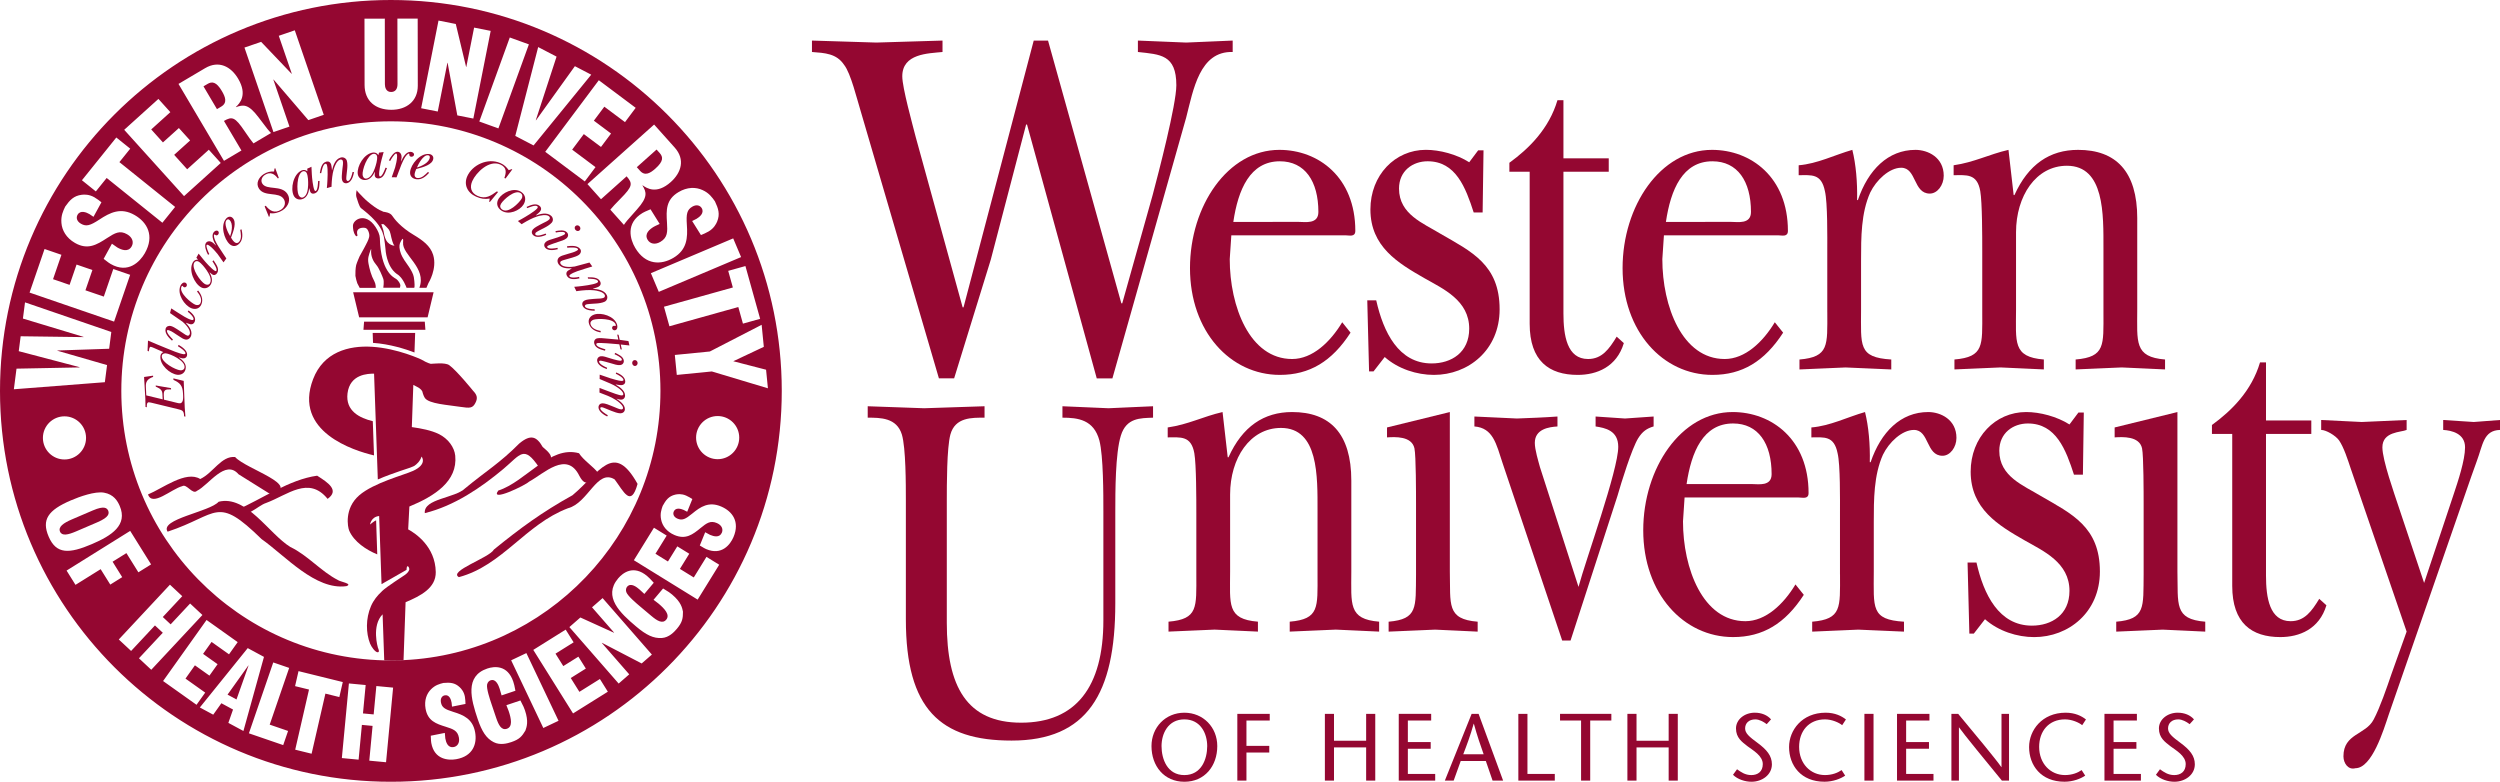 <?xml version="1.0" encoding="utf-8"?>
<!-- Generator: Adobe Illustrator 28.1.0, SVG Export Plug-In . SVG Version: 6.00 Build 0)  -->
<svg version="1.2" baseProfile="tiny" id="Layer_1" xmlns="http://www.w3.org/2000/svg" xmlns:xlink="http://www.w3.org/1999/xlink"
	 x="0px" y="0px" viewBox="0 0 129.348 40.447" overflow="visible" xml:space="preserve">
<g>
	<g>
		<g>
			<g>
				<g>
					<g>
						<path fill="#940731" d="M9.524,21.539c-0.002-0.297-0.101-0.317-0.332-0.373l-1.26-0.306c-0.05-0.011-0.187-0.049-0.233-0.047
							c-0.114,0.005-0.106,0.167-0.102,0.258l-0.069-0.017c-0.004-0.142-0.004-0.281-0.008-0.422
							c-0.021-0.375-0.045-0.752-0.066-1.127l0.465-0.069L7.924,19.5c-0.315,0.113-0.388,0.262-0.377,0.508l0.021,0.449l0.848,0.204
							l-0.012-0.26c-0.009-0.199-0.075-0.281-0.345-0.397l-0.003-0.061l0.792,0.139l0.003,0.067
							c-0.108,0.005-0.294-0.033-0.356,0.105c-0.02,0.041-0.025,0.113-0.022,0.184l0.011,0.24l0.661,0.162
							c0.053,0.014,0.109,0.029,0.165,0.026c0.209-0.01,0.164-0.38,0.158-0.515c-0.019-0.408-0.161-0.544-0.495-0.697l-0.004-0.078
							l0.536,0.13c0.019,0.459,0.034,0.918,0.053,1.378c0.01,0.159,0.024,0.313,0.035,0.472L9.524,21.539z"/>
						<path fill="#940731" d="M7.968,18.005c-0.033-0.014-0.133-0.058-0.167-0.061c-0.086-0.009-0.089,0.171-0.102,0.238
							l-0.065-0.03l0.023-0.531l0.51,0.215l0.463,0.19c0.217,0.087,0.652,0.277,0.873,0.3c0.031,0.003,0.09,0.002,0.094-0.045
							c0.011-0.111-0.302-0.316-0.39-0.366l0.032-0.071c0.161,0.088,0.465,0.292,0.442,0.521c-0.013,0.131-0.115,0.189-0.226,0.177
							c-0.067-0.007-0.133-0.031-0.193-0.05l-0.007,0.006c0.168,0.116,0.382,0.294,0.356,0.542c-0.025,0.249-0.221,0.372-0.432,0.35
							c-0.377-0.038-0.926-0.505-0.879-0.969c0.01-0.097,0.073-0.169,0.151-0.205L7.968,18.005z M9.326,19.159
							c0.098,0.01,0.21-0.03,0.223-0.157c0.035-0.346-0.733-0.696-0.969-0.72c-0.086-0.009-0.197,0.024-0.209,0.135
							C8.338,18.746,9.078,19.134,9.326,19.159z"/>
						<path fill="#940731" d="M9.527,17.274c0.04,0.028,0.116,0.079,0.164,0.091c0.063,0.016,0.111-0.024,0.129-0.092
							c0.055-0.213-0.237-0.511-0.373-0.626l-0.65-0.45l0.063-0.242l0.343,0.221c0.203,0.125,0.483,0.32,0.71,0.378
							c0.03,0.008,0.089,0.012,0.101-0.033c0.028-0.108-0.218-0.339-0.3-0.391l0.042-0.066c0.147,0.108,0.389,0.316,0.331,0.539
							c-0.04,0.154-0.158,0.207-0.283,0.161c-0.058-0.022-0.12-0.041-0.178-0.063l-0.008,0.005c0.146,0.163,0.342,0.388,0.275,0.646
							c-0.04,0.154-0.172,0.249-0.318,0.211c-0.101-0.026-0.174-0.076-0.261-0.134l-0.161-0.104
							c-0.12-0.076-0.247-0.175-0.375-0.222c-0.029-0.011-0.122-0.056-0.138,0.003c-0.031,0.121,0.231,0.387,0.307,0.459
							l-0.048,0.061c-0.149-0.136-0.393-0.373-0.331-0.616c0.033-0.127,0.168-0.17,0.272-0.143c0.107,0.028,0.23,0.105,0.326,0.167
							L9.527,17.274z"/>
						<path fill="#940731" d="M10.251,15.032c0.153,0.189,0.279,0.444,0.172,0.707c-0.097,0.241-0.32,0.29-0.525,0.207
							c-0.354-0.143-0.741-0.721-0.568-1.147c0.043-0.106,0.148-0.217,0.259-0.173c0.06,0.024,0.1,0.099,0.072,0.167
							c-0.024,0.06-0.092,0.087-0.143,0.066c-0.046-0.018-0.052-0.061-0.072-0.069c-0.031-0.013-0.052,0.03-0.062,0.055
							c-0.127,0.313,0.52,0.84,0.72,0.92c0.1,0.04,0.224,0.028,0.274-0.094c0.088-0.216-0.061-0.44-0.185-0.592L10.251,15.032z"/>
						<path fill="#940731" d="M10.16,13.332l0.117-0.21l0.248,0.307c0.106,0.132,0.427,0.492,0.586,0.58
							c0.024,0.013,0.066,0.033,0.086-0.003c0.056-0.1-0.151-0.4-0.207-0.489l0.059-0.049c0.107,0.175,0.321,0.417,0.194,0.645
							c-0.059,0.106-0.155,0.146-0.252,0.092c-0.054-0.03-0.095-0.076-0.139-0.112l-0.009,0.003
							c0.097,0.174,0.181,0.409,0.067,0.613c-0.11,0.198-0.329,0.255-0.504,0.158c-0.347-0.192-0.662-0.873-0.432-1.287
							c0.061-0.109,0.16-0.155,0.27-0.144L10.16,13.332z M10.601,14.697c0.081,0.045,0.206,0.06,0.263-0.043
							c0.117-0.21-0.058-0.496-0.167-0.661c-0.101-0.148-0.276-0.377-0.429-0.462c-0.073-0.04-0.172-0.026-0.22,0.06
							C9.883,13.886,10.383,14.576,10.601,14.697z"/>
						<path fill="#940731" d="M10.766,13.185c-0.079-0.132-0.217-0.47-0.112-0.615c0.099-0.137,0.265-0.088,0.363-0.013
							c0.053,0.042,0.098,0.096,0.149,0.141l0.009-0.002c-0.098-0.158-0.264-0.479-0.123-0.673c0.054-0.074,0.151-0.124,0.226-0.07
							c0.05,0.036,0.056,0.116,0.015,0.173c-0.038,0.052-0.096,0.069-0.145,0.033c-0.015-0.011-0.048-0.043-0.066-0.019
							c-0.042,0.058,0.025,0.248,0.049,0.299c0.103,0.229,0.268,0.469,0.407,0.675l0.173,0.259l-0.147,0.202l-0.31-0.437
							c-0.098-0.121-0.269-0.316-0.393-0.406c-0.022-0.016-0.133-0.105-0.169-0.055c-0.048,0.066,0.097,0.4,0.136,0.466
							L10.766,13.185z"/>
						<path fill="#940731" d="M12.499,11.869c0.05,0.228,0.08,0.51-0.099,0.713c-0.156,0.178-0.354,0.193-0.514,0.054
							c-0.292-0.255-0.496-0.973-0.183-1.329c0.092-0.104,0.223-0.128,0.321-0.043c0.243,0.213,0.051,0.706-0.051,0.976l-0.02,0.055
							c0.047,0.082,0.101,0.165,0.175,0.229c0.072,0.063,0.165,0.077,0.241-0.009c0.15-0.17,0.09-0.438,0.059-0.627L12.499,11.869z
							 M11.868,11.376c-0.046-0.04-0.101-0.039-0.146,0.012c-0.163,0.185,0.083,0.67,0.186,0.832
							C11.995,11.977,12.074,11.556,11.868,11.376z"/>
					</g>
					<path fill="#940731" d="M14.203,8.724L14.24,8.7l0.185,0.503l-0.048,0.031c-0.171-0.241-0.401-0.362-0.669-0.186
						c-0.167,0.109-0.234,0.304-0.132,0.458c0.23,0.349,0.983,0.054,1.293,0.524c0.191,0.29,0.06,0.645-0.249,0.847
						c-0.184,0.121-0.439,0.188-0.649,0.153l-0.021,0.165l-0.037,0.024l-0.221-0.539l0.057-0.037c0.2,0.255,0.455,0.426,0.797,0.202
						c0.201-0.132,0.251-0.37,0.132-0.55c-0.258-0.393-0.988-0.091-1.278-0.533c-0.172-0.262-0.031-0.571,0.237-0.747
						c0.17-0.111,0.345-0.153,0.543-0.142L14.203,8.724z"/>
					<path fill="#940731" d="M15.896,8.728l0.218-0.101l0.02,0.394c0.008,0.169,0.056,0.648,0.133,0.813
						c0.012,0.025,0.034,0.065,0.071,0.048c0.104-0.048,0.114-0.412,0.121-0.517l0.076-0.005c-0.017,0.204,0.014,0.526-0.223,0.635
						c-0.111,0.051-0.212,0.027-0.258-0.073c-0.026-0.056-0.032-0.117-0.046-0.172l-0.009-0.003
						c-0.024,0.197-0.095,0.437-0.306,0.536c-0.206,0.096-0.416,0.014-0.5-0.168C15.024,9.757,15.17,9.021,15.6,8.822
						c0.114-0.053,0.221-0.031,0.304,0.042L15.896,8.728z M15.449,10.091c0.039,0.083,0.131,0.169,0.239,0.119
						c0.218-0.101,0.245-0.436,0.254-0.633c0.006-0.179-0.001-0.467-0.075-0.626c-0.035-0.075-0.124-0.122-0.213-0.081
						C15.346,9.014,15.344,9.866,15.449,10.091z"/>
					<path fill="#940731" d="M17.155,9.661L16.911,9.73l0.018-0.206c0.016-0.228,0.048-0.771-0.011-0.974
						c-0.009-0.032-0.03-0.093-0.089-0.077c-0.13,0.037-0.183,0.381-0.21,0.485l-0.071-0.002c0.036-0.195,0.074-0.519,0.328-0.591
						c0.133-0.038,0.225,0.035,0.257,0.147c0.018,0.062,0.028,0.158,0.036,0.226l0.005,0.056l0.008,0.004
						c0.055-0.226,0.162-0.567,0.442-0.646c0.146-0.042,0.285,0.037,0.322,0.167c0.038,0.133,0.03,0.327,0.013,0.466l-0.018,0.159
						c-0.006,0.066-0.037,0.291-0.02,0.351c0.009,0.032,0.048,0.082,0.094,0.069c0.13-0.037,0.207-0.359,0.226-0.467l0.077,0.01
						c-0.038,0.187-0.118,0.5-0.343,0.564c-0.14,0.04-0.241-0.031-0.275-0.149c-0.035-0.121-0.008-0.324,0.002-0.451l0.017-0.161
						c0.013-0.103,0.046-0.284,0.017-0.385c-0.015-0.053-0.074-0.087-0.139-0.069c-0.176,0.05-0.291,0.364-0.331,0.506
						c-0.073,0.251-0.098,0.545-0.11,0.801L17.155,9.661z"/>
					<path fill="#940731" d="M19.61,7.896l0.239-0.029l-0.104,0.381c-0.045,0.163-0.149,0.634-0.127,0.814
						c0.003,0.027,0.012,0.073,0.053,0.068c0.114-0.014,0.237-0.356,0.276-0.454l0.074,0.019c-0.079,0.189-0.151,0.504-0.409,0.535
						c-0.121,0.015-0.209-0.04-0.223-0.15c-0.007-0.061,0.006-0.121,0.009-0.178L19.39,8.897c-0.084,0.18-0.226,0.386-0.458,0.414
						c-0.225,0.027-0.399-0.116-0.423-0.314c-0.048-0.393,0.32-1.047,0.791-1.104c0.124-0.015,0.219,0.039,0.275,0.134L19.61,7.896z
						 M18.761,9.053c0.011,0.091,0.072,0.202,0.19,0.188c0.239-0.029,0.368-0.338,0.438-0.523c0.061-0.168,0.144-0.444,0.123-0.618
						c-0.01-0.082-0.08-0.154-0.177-0.143C18.998,7.997,18.731,8.806,18.761,9.053z"/>
					<path fill="#940731" d="M20.12,8.3c0.062-0.141,0.257-0.45,0.436-0.449c0.169,0.001,0.226,0.164,0.222,0.287
						c-0.004,0.068-0.021,0.135-0.028,0.203l0.007,0.006c0.072-0.172,0.237-0.493,0.477-0.492c0.091,0.001,0.189,0.05,0.189,0.142
						c0,0.061-0.062,0.113-0.133,0.113c-0.064,0-0.112-0.038-0.111-0.099c0-0.018,0.007-0.064-0.023-0.065
						c-0.071,0-0.187,0.165-0.215,0.214c-0.127,0.217-0.227,0.49-0.313,0.723l-0.11,0.291l-0.251-0.002l0.176-0.506
						c0.042-0.15,0.101-0.402,0.102-0.555c0-0.028,0.008-0.169-0.053-0.169c-0.081,0-0.269,0.312-0.3,0.382L20.12,8.3z"/>
					<path fill="#940731" d="M22.201,8.943c-0.157,0.172-0.37,0.361-0.64,0.333c-0.236-0.024-0.363-0.176-0.342-0.387
						c0.039-0.385,0.507-0.968,0.979-0.92c0.138,0.014,0.234,0.107,0.221,0.235c-0.033,0.321-0.546,0.451-0.826,0.525l-0.056,0.016
						c-0.039,0.086-0.076,0.178-0.086,0.275c-0.01,0.095,0.033,0.179,0.147,0.191c0.226,0.023,0.41-0.181,0.546-0.315L22.201,8.943z
						 M22.238,8.143c0.006-0.061-0.027-0.105-0.094-0.111c-0.246-0.025-0.499,0.456-0.572,0.634
						C21.821,8.595,22.21,8.415,22.238,8.143z"/>
					<path fill="#940731" d="M25.345,10.452l-0.034-0.015l0.027-0.163c-0.266,0.041-0.456,0.011-0.707-0.1
						c-0.465-0.205-0.641-0.635-0.456-1.053c0.255-0.576,1.046-0.976,1.719-0.68c0.201,0.089,0.302,0.197,0.428,0.363l0.153-0.053
						l0.031,0.014l-0.349,0.471l-0.062-0.027c0.099-0.275,0.14-0.543-0.21-0.697c-0.582-0.257-1.257,0.424-1.449,0.856
						c-0.137,0.309-0.085,0.611,0.284,0.773c0.412,0.181,0.687-0.023,0.986-0.237l0.065,0.029L25.345,10.452z"/>
					<path fill="#940731" d="M25.802,10.276c0.192-0.301,0.766-0.599,1.152-0.354c0.266,0.169,0.266,0.452,0.127,0.67
						c-0.193,0.303-0.752,0.55-1.123,0.314C25.709,10.749,25.66,10.499,25.802,10.276z M26.984,10.29
						c0.06-0.093,0.065-0.228-0.052-0.302c-0.3-0.19-0.87,0.333-1.005,0.545c-0.074,0.117-0.064,0.232,0.07,0.317
						C26.311,11.05,26.845,10.508,26.984,10.29z"/>
					<path fill="#940731" d="M26.989,11.601l-0.193-0.165l0.183-0.099c0.199-0.113,0.67-0.386,0.808-0.547
						c0.022-0.026,0.062-0.077,0.015-0.116c-0.103-0.088-0.42,0.058-0.521,0.093l-0.038-0.06c0.183-0.078,0.474-0.226,0.675-0.054
						c0.106,0.09,0.095,0.206,0.019,0.295c-0.042,0.049-0.117,0.11-0.169,0.155l-0.044,0.036l0.001,0.009
						c0.22-0.079,0.563-0.178,0.784,0.011c0.116,0.099,0.127,0.258,0.038,0.36c-0.09,0.105-0.256,0.206-0.382,0.269l-0.142,0.072
						c-0.058,0.031-0.264,0.131-0.304,0.177c-0.022,0.026-0.042,0.085-0.006,0.116c0.103,0.088,0.415-0.026,0.515-0.07l0.034,0.069
						c-0.177,0.071-0.483,0.178-0.66,0.027c-0.111-0.094-0.108-0.217-0.028-0.311c0.082-0.096,0.266-0.185,0.377-0.248l0.144-0.075
						c0.093-0.046,0.263-0.119,0.331-0.199c0.036-0.042,0.032-0.11-0.019-0.154c-0.139-0.119-0.464-0.041-0.606,0.005
						c-0.25,0.078-0.509,0.22-0.729,0.352L26.989,11.601z"/>
					<path fill="#940731" d="M28.859,12.28c0.075-0.028,0.302-0.107,0.357-0.157c0.023-0.021,0.032-0.056,0.007-0.084
						c-0.071-0.077-0.369-0.029-0.463-0.008l-0.021-0.073c0.177-0.03,0.451-0.091,0.597,0.068c0.087,0.095,0.067,0.223-0.013,0.295
						c-0.109,0.1-0.312,0.152-0.455,0.2l-0.257,0.088c-0.052,0.02-0.243,0.085-0.284,0.122c-0.018,0.017-0.025,0.05-0.004,0.073
						c0.087,0.095,0.413,0.045,0.517,0.018l0.023,0.071c-0.175,0.046-0.494,0.099-0.643-0.063c-0.094-0.102-0.074-0.23,0.015-0.311
						c0.095-0.087,0.282-0.129,0.407-0.17L28.859,12.28z M29.774,11.695c0.059-0.054,0.15-0.05,0.21,0.015
						c0.062,0.067,0.058,0.158-0.001,0.212c-0.055,0.05-0.148,0.039-0.205-0.023C29.722,11.838,29.717,11.747,29.774,11.695z"/>
					<path fill="#940731" d="M29.203,13.445c-0.048,0.013-0.136,0.038-0.176,0.067c-0.053,0.037-0.053,0.1-0.012,0.158
						c0.128,0.179,0.544,0.148,0.72,0.119l0.764-0.206l0.145,0.204l-0.391,0.12c-0.227,0.074-0.556,0.163-0.747,0.298
						c-0.025,0.018-0.067,0.06-0.039,0.098c0.065,0.091,0.4,0.052,0.493,0.023l0.023,0.075c-0.177,0.043-0.493,0.093-0.627-0.094
						c-0.092-0.129-0.057-0.254,0.059-0.32c0.054-0.03,0.109-0.065,0.163-0.095l0.001-0.009c-0.219,0.006-0.518,0.011-0.673-0.206
						c-0.092-0.129-0.08-0.292,0.043-0.379c0.085-0.061,0.171-0.084,0.271-0.113l0.183-0.056c0.136-0.043,0.294-0.076,0.412-0.143
						c0.027-0.015,0.122-0.057,0.086-0.107c-0.073-0.102-0.445-0.073-0.55-0.061l-0.016-0.076c0.2-0.026,0.539-0.06,0.685,0.144
						c0.077,0.107,0.022,0.237-0.066,0.3c-0.09,0.064-0.229,0.109-0.338,0.141L29.203,13.445z"/>
					<path fill="#940731" d="M29.821,15.067l-0.111-0.228l0.207-0.018c0.228-0.024,0.769-0.088,0.96-0.181
						c0.03-0.015,0.087-0.046,0.06-0.101c-0.059-0.122-0.408-0.114-0.515-0.122l-0.01-0.07c0.199,0.001,0.525-0.018,0.641,0.219
						c0.061,0.125,0.004,0.227-0.101,0.278c-0.058,0.028-0.152,0.055-0.217,0.075l-0.054,0.015l-0.003,0.009
						c0.233,0.015,0.587,0.06,0.715,0.322c0.067,0.137,0.013,0.287-0.109,0.346c-0.125,0.06-0.317,0.087-0.457,0.094l-0.16,0.01
						c-0.066,0.006-0.294,0.015-0.349,0.042c-0.03,0.015-0.073,0.062-0.052,0.104c0.059,0.122,0.391,0.141,0.5,0.14l0.003,0.077
						c-0.191-0.005-0.514-0.029-0.616-0.238c-0.064-0.131-0.012-0.242,0.099-0.296c0.113-0.055,0.318-0.064,0.445-0.077l0.162-0.011
						c0.104-0.005,0.289-0.005,0.383-0.051c0.05-0.024,0.073-0.088,0.044-0.149c-0.08-0.164-0.41-0.222-0.557-0.237
						c-0.26-0.028-0.555-0.001-0.809,0.032L29.821,15.067z"/>
					<path fill="#940731" d="M31.068,17.2c-0.238-0.047-0.499-0.161-0.588-0.431c-0.081-0.247,0.058-0.427,0.269-0.496
						c0.363-0.118,1.032,0.077,1.175,0.513c0.036,0.109,0.027,0.261-0.087,0.298c-0.061,0.02-0.14-0.011-0.163-0.082
						c-0.02-0.061,0.014-0.125,0.067-0.142c0.047-0.015,0.079,0.013,0.099,0.007c0.032-0.01,0.021-0.056,0.012-0.082
						c-0.105-0.321-0.94-0.309-1.145-0.243c-0.103,0.033-0.19,0.122-0.149,0.248c0.072,0.222,0.33,0.298,0.524,0.334L31.068,17.2z"
						/>
					<path fill="#940731" d="M32.566,17.874l-0.449-0.049l0.057,0.257l-0.071-0.009l-0.057-0.257l-0.084-0.009
						c-0.158-0.017-0.932-0.081-1.041-0.057c-0.042,0.009-0.08,0.025-0.069,0.074c0.03,0.135,0.36,0.214,0.469,0.249l-0.019,0.073
						c-0.193-0.058-0.499-0.118-0.556-0.375c-0.029-0.129,0.035-0.24,0.152-0.266c0.126-0.028,0.327-0.003,0.459,0.009l0.634,0.057
						l-0.058-0.261l0.072,0.012l0.058,0.261l0.452,0.063L32.566,17.874z"/>
					<path fill="#940731" d="M31.52,18.524c-0.126-0.038-0.304-0.109-0.432-0.092c-0.119,0.016-0.209,0.11-0.19,0.247
						c0.029,0.218,0.321,0.355,0.492,0.418l0.021-0.071c-0.101-0.038-0.397-0.182-0.415-0.309c-0.004-0.03,0.021-0.054,0.045-0.057
						c0.055-0.007,0.249,0.048,0.304,0.061l0.262,0.074c0.145,0.042,0.342,0.114,0.488,0.094c0.107-0.014,0.197-0.108,0.179-0.236
						c-0.029-0.214-0.289-0.319-0.451-0.396l-0.024,0.072c0.089,0.036,0.361,0.166,0.375,0.27c0.005,0.037-0.023,0.061-0.053,0.065
						c-0.073,0.01-0.306-0.054-0.383-0.075L31.52,18.524z M32.71,18.8c0.011,0.084,0.082,0.146,0.155,0.136
						c0.079-0.011,0.135-0.083,0.123-0.173c-0.012-0.087-0.085-0.142-0.164-0.131C32.748,18.642,32.7,18.72,32.71,18.8z"/>
					<path fill="#940731" d="M31.822,21.076c0.086,0.038,0.233,0.104,0.328,0.106c0.04,0.001,0.086-0.022,0.087-0.073
						c0.002-0.149-0.279-0.352-0.373-0.414c-0.263-0.173-0.56-0.271-0.848-0.383l0.003-0.24l0.487,0.182
						c0.147,0.056,0.527,0.203,0.665,0.205c0.034,0,0.077-0.019,0.078-0.06c0.003-0.22-0.508-0.49-0.673-0.556l-0.551-0.234
						l0.003-0.226l0.555,0.19c0.141,0.042,0.438,0.134,0.574,0.136c0.031,0,0.102-0.002,0.102-0.049
						c0.002-0.122-0.304-0.284-0.399-0.323l0.025-0.067c0.184,0.073,0.468,0.229,0.465,0.472c-0.002,0.132-0.113,0.188-0.218,0.186
						c-0.092-0.001-0.187-0.026-0.274-0.037l-0.006,0.007c0.189,0.117,0.492,0.297,0.488,0.574
						c-0.002,0.128-0.098,0.208-0.209,0.207c-0.08-0.001-0.157-0.026-0.224-0.05l-0.006,0.007c0.165,0.114,0.433,0.293,0.43,0.536
						c-0.002,0.142-0.123,0.215-0.24,0.213c-0.129-0.002-0.325-0.075-0.448-0.124l-0.328-0.133c-0.043-0.017-0.138-0.059-0.187-0.06
						c-0.031,0-0.071,0.009-0.071,0.053c-0.002,0.125,0.295,0.308,0.392,0.363l-0.035,0.064c-0.159-0.07-0.452-0.263-0.449-0.475
						c0.002-0.128,0.098-0.208,0.212-0.207c0.142,0.002,0.344,0.086,0.475,0.141L31.822,21.076z"/>
				</g>
				<g>
					<path fill="#940731" d="M12.342,24.538c-0.686-0.8-1.54,0.557-2.151,0.858c-0.231,0.218-0.531-0.383-0.76-0.243
						c-0.568,0.149-1.548,1.085-1.773,0.429c0.738-0.302,1.971-1.259,2.701-0.798c0.673-0.313,1.088-1.209,1.805-1.138
						c0.562,0.629,3.517,1.476,1.857,1.941"/>
					<path fill="#940731" d="M12.215,26.404c1.364-0.596,2.745-1.592,4.194-1.792c0.581,0.368,1.16,0.756,0.541,1.199
						c-0.979-1.204-2.068-0.202-3.177,0.21C13.296,26.171,12.626,26.978,12.215,26.404z"/>
					<path fill="#940731" d="M8.672,27.509c-0.428-0.651,2.176-1.024,2.64-1.549c1.445-0.361,2.595,1.657,3.713,2.342
						c0.885,0.42,1.596,1.269,2.457,1.708c0.095,0.084,0.804,0.192,0.44,0.317c-1.601,0.22-3.15-1.562-4.389-2.435
						C11.183,25.596,11.33,26.624,8.672,27.509z"/>
				</g>
				<g>
					<path fill="#940731" d="M21.979,26.549c-0.073-0.756,1.571-0.768,2.092-1.288c1.091-0.902,1.787-1.298,2.793-2.312
						c0.601-0.504,0.905-0.362,1.213,0.175c0.674,0.557,0.521,0.686-0.188,1.054c-0.788-1.167-0.949-0.668-1.833,0.075
						C24.875,25.242,23.499,26.175,21.979,26.549z"/>
					<path fill="#940731" d="M27.367,24.925c-0.163,0.173-2.053,1.09-1.587,0.457c1.445-0.468,2.664-2.355,4.177-1.932
						c0.228,0.365,0.747,0.689,0.994,1.025c-0.376,0.361-0.611,0.825-0.973,0.15C29.329,23.295,28.151,24.499,27.367,24.925z"/>
					<path fill="#940731" d="M32.987,25.037c-0.346,1.254-0.722,0.382-1.187-0.233c-0.913-0.563-1.36,1.222-2.416,1.493
						c-2.2,0.835-3.385,2.96-5.641,3.564c-0.569-0.309,1.588-1.004,1.812-1.428c1.353-1.099,2.483-1.932,4.064-2.808
						C31.036,24.44,31.747,22.813,32.987,25.037z"/>
				</g>
				<path fill="#940731" d="M21.444,18.237l0.036-1.012h-2.198L19.3,17.74C20.17,17.8,20.977,18.059,21.444,18.237z"/>
				<path fill="#940731" d="M22.411,13.187c-0.144-0.469-0.549-0.759-1.002-1.031c-0.668-0.394-1.009-0.826-1.119-0.998
					c-0.11-0.172-0.411-0.194-0.453-0.202c-0.004-0.001-0.096-0.046-0.096-0.046s-0.118-0.033-0.37-0.211
					c-0.252-0.178-0.471-0.373-0.564-0.471c-0.092-0.098-0.328-0.325-0.353-0.39c0,0-0.059,0.219-0.008,0.373
					c0.051,0.154,0.135,0.463,0.227,0.552c0.091,0.087,0.978,0.688,1.155,1.376c0.067,0.179,0.118,0.755,0.118,0.755
					s0.038,0.892,0.589,1.283c0.322,0.181,0.501,0.715,0.501,0.715h0.397c0.025-0.016,0.028-0.252-0.023-0.561
					c-0.051-0.308-0.437-0.779-0.488-0.868c-0.05-0.09-0.168-0.244-0.227-0.495c-0.059-0.251-0.013-0.365,0.029-0.447
					c0.042-0.081,0.164-0.338,0.131,0.024c-0.058,0.644,1.241,1.298,0.843,2.347h0.366l0.103-0.244
					C22.167,14.648,22.632,13.906,22.411,13.187z M20.326,12.7c0,0-0.151-0.032-0.269-0.162c-0.118-0.13-0.177-0.349-0.193-0.479
					c-0.017-0.13-0.084-0.308-0.084-0.308l-0.051-0.154h0.109c0,0,0.076,0.049,0.16,0.146c0.084,0.098,0.16,0.13,0.211,0.373
					c0.05,0.244,0.126,0.527,0.185,0.568C20.452,12.725,20.326,12.7,20.326,12.7z"/>
				<path fill="#940731" d="M18.261,11.691c-0.01-0.328,0.646-0.74,1.168,0.053c0.127,0.193,0.219,0.405,0.224,0.576
					c0.045,1.714,0.694,2.02,0.828,2.103c0.134,0.082,0.239,0.273,0.234,0.345c-0.006,0.079-0.024,0.12-0.024,0.12l-0.859,0
					c0,0,0.05-0.313,0-0.457c-0.05-0.144-0.217-0.56-0.367-0.731c-0.138-0.157-0.3-0.441-0.258-0.784
					c0.004-0.033-0.016-0.025-0.028,0.008c-0.104,0.286-0.164,0.443-0.113,0.714c0.051,0.271,0.138,0.616,0.302,0.913
					c0.075,0.136,0.081,0.328,0.069,0.344h-0.826c0,0-0.105-0.191-0.125-0.24c-0.02-0.05-0.089-0.295-0.097-0.382
					c-0.008-0.087,0.004-0.427,0.04-0.56c0.036-0.133,0.177-0.452,0.177-0.452l0.214-0.386c0,0,0.133-0.245,0.185-0.357
					c0.09-0.193,0.139-0.314,0.073-0.506c-0.024-0.071-0.076-0.208-0.201-0.224c-0.195-0.026-0.447,0.035-0.399,0.307
					c0.008,0.046,0.02,0.083,0.02,0.083s-0.039,0.1-0.109,0C18.275,12.016,18.266,11.837,18.261,11.691L18.261,11.691z"/>
				<polygon fill="#940731" points="22.124,16.418 18.582,16.418 18.271,15.121 22.434,15.121 				"/>
				<polygon fill="#940731" points="21.978,16.643 22.01,17.063 18.805,17.063 18.837,16.643 				"/>
				<g>
					<path fill="#940731" d="M20.224,0C9.054,0,0,9.054,0,20.224s9.054,20.224,20.224,20.224s20.224-9.054,20.224-20.224
						S31.393,0,20.224,0z M39.519,17.945l-1.58,0.745l1.697,0.439l0.095,0.961l-2.901-0.871l-1.813,0.179l-0.102-1.033l1.813-0.179
						l2.679-1.381L39.519,17.945z M39.329,16.496l-0.89,0.249l-0.24-0.86l-3.564,0.996l-0.282-1.011l3.564-0.996l-0.24-0.86
						l0.89-0.249L39.329,16.496z M38.344,13.301l-4.259,1.8l-0.409-0.967l4.259-1.8L38.344,13.301z M36.351,9.835
						c0.341,0.155,0.496,0.379,0.639,0.582c0.174,0.367,0.275,0.658,0.113,1.05c-0.052,0.122-0.162,0.342-0.437,0.506
						c-0.119,0.071-0.298,0.15-0.4,0.189l-0.455-0.727c0.136-0.067,0.187-0.091,0.225-0.113c0.157-0.093,0.421-0.3,0.27-0.554
						c-0.083-0.14-0.268-0.205-0.49-0.074c-0.275,0.164-0.316,0.378-0.279,0.932c0.046,0.668,0.02,1.287-0.692,1.712
						c-0.637,0.379-1.443,0.389-1.98-0.513c-0.25-0.42-0.522-1.27,0.385-1.81c0.059-0.035,0.143-0.078,0.408-0.187l0.473,0.758
						c-0.207,0.095-0.259,0.119-0.307,0.148c-0.216,0.129-0.501,0.362-0.316,0.673c0.12,0.202,0.376,0.275,0.662,0.105
						c0.373-0.222,0.37-0.508,0.339-1.003c-0.042-0.635-0.059-1.18,0.595-1.569C35.557,9.668,36.007,9.674,36.351,9.835z
						 M34.909,7.635c0.555,0.621,0.337,1.301-0.202,1.783c-0.736,0.657-1.247,0.321-1.458,0.17l-0.009,0.008
						c0.209,0.347,0.295,0.594-0.287,1.244c-0.525,0.582-0.578,0.654-0.672,0.795l-0.704-0.787c0.149-0.173,0.23-0.27,0.524-0.565
						c0.639-0.643,0.641-0.791,0.32-1.16l-1.326,1.185l-0.7-0.783l3.449-3.081L34.909,7.635z M32.89,5.579l-0.553,0.74L31.268,5.52
						l-0.542,0.724l0.889,0.665l-0.52,0.694l-0.889-0.665l-0.603,0.805l1.208,0.904l-0.554,0.74L28.21,7.854l2.772-3.703
						L32.89,5.579z M28.796,2.93l-1.074,3.288l0.011,0.006l2.011-2.8l0.846,0.44l-2.983,3.661l-0.947-0.493l1.185-4.597L28.796,2.93
						z M27.364,2.296l-1.577,4.348l-0.988-0.357l1.577-4.348L27.364,2.296z M22.688,1.064l0.894,0.177l0.533,2.219l0.012,0.002
						l0.403-2.034l0.858,0.17L24.49,6.134L23.661,5.97L23.16,3.252l-0.012-0.002L22.649,5.77L21.79,5.6L22.688,1.064z M19.91,0.964
						l0.004,3.393c0,0.163,0.061,0.402,0.32,0.402c0.223,0,0.332-0.158,0.332-0.403l-0.005-3.393l1.05-0.002l0.005,3.474
						c0.001,0.804-0.59,1.245-1.363,1.246c-0.827,0.001-1.389-0.457-1.39-1.286l-0.005-3.43L19.91,0.964z M13.511,2.166l1.575,1.651
						l0.011-0.004l-0.673-1.961l0.828-0.284l1.5,4.373l-0.799,0.274l-1.799-2.099l-0.011,0.004l0.833,2.43l-0.828,0.284l-1.5-4.373
						L13.511,2.166z M10.611,3.528c0.717-0.424,1.342-0.079,1.71,0.543c0.502,0.849,0.073,1.286-0.117,1.463l0.006,0.011
						c0.381-0.138,0.64-0.174,1.165,0.523c0.469,0.627,0.529,0.694,0.649,0.813l-0.909,0.538c-0.141-0.179-0.221-0.278-0.452-0.623
						c-0.507-0.751-0.652-0.782-1.076-0.539l0.905,1.53l-0.904,0.535l-2.353-3.98L10.611,3.528z M8.196,5.118l0.618,0.685
						l-0.99,0.894L8.43,7.369l0.825-0.744l0.581,0.643L9.011,8.012l0.673,0.746l1.12-1.011l0.618,0.685l-1.9,1.715L6.426,6.716
						L8.196,5.118z M6.018,7.114l0.72,0.578l-0.56,0.696l2.883,2.318l-0.659,0.819L5.519,9.208l-0.56,0.696L4.239,9.326L6.018,7.114
						z M3.373,10.69c0.234-0.332,0.439-0.562,0.86-0.613c0.132-0.015,0.378-0.027,0.655,0.133c0.12,0.069,0.277,0.187,0.36,0.256
						l-0.411,0.752c-0.125-0.086-0.171-0.119-0.209-0.141c-0.158-0.091-0.468-0.22-0.615,0.036
						c-0.081,0.141-0.048,0.335,0.176,0.463c0.278,0.16,0.484,0.09,0.949-0.213c0.559-0.368,1.112-0.649,1.831-0.235
						c0.643,0.369,1.045,1.067,0.521,1.978c-0.244,0.424-0.852,1.077-1.766,0.551c-0.06-0.034-0.138-0.087-0.362-0.264l0.429-0.784
						c0.184,0.134,0.23,0.167,0.279,0.195c0.218,0.125,0.561,0.26,0.741-0.054c0.117-0.204,0.056-0.462-0.233-0.628
						c-0.376-0.216-0.624-0.073-1.04,0.196c-0.534,0.348-1,0.63-1.659,0.251c-0.457-0.263-0.672-0.658-0.701-1.036
						C3.147,11.159,3.266,10.914,3.373,10.69z M2.305,12.883l0.873,0.3l-0.434,1.262l0.856,0.294l0.361-1.051l0.82,0.282
						l-0.361,1.05l0.951,0.326l0.49-1.427l0.873,0.3L5.903,16.64L1.53,15.138L2.305,12.883z M0.854,19.074l3.264-0.064l0.002-0.012
						L0.97,18.17l0.099-0.772l3.25,0.044L4.32,17.43l-3.134-0.948l0.108-0.838l4.465,1.532l-0.111,0.868l-2.678,0.09l-0.002,0.012
						l2.571,0.743l-0.114,0.886L0.717,20.14L0.854,19.074z M2.22,22.657c0-0.616,0.5-1.116,1.116-1.116s1.116,0.5,1.116,1.116
						c0,0.616-0.5,1.116-1.116,1.116S2.22,23.273,2.22,22.657z M2.518,27.765c-0.375-0.874-0.036-1.368,1.15-1.876
						c0.45-0.193,1.245-0.479,1.709-0.4c0.508,0.087,0.709,0.437,0.816,0.685c0.426,0.994-0.412,1.538-1.434,1.976
						C3.586,28.652,2.914,28.689,2.518,27.765z M3.906,30.26l-0.461-0.739l3.291-2.053l1.081,1.733l-0.657,0.41l-0.62-0.994
						l-0.715,0.446l0.498,0.798l-0.617,0.385l-0.498-0.798L3.906,30.26z M7.189,34.059l1.234-1.321l-0.406-0.379L6.783,33.68
						l-0.637-0.594l2.647-2.835l0.637,0.595l-1.007,1.078l0.406,0.379l1.007-1.078l0.637,0.594l-2.647,2.835L7.189,34.059z
						 M8.438,35.236l2.249-3.159l1.611,1.146l-0.449,0.631l-0.902-0.641l-0.44,0.618l0.751,0.534l-0.422,0.592l-0.751-0.534
						L9.597,35.11l1.02,0.725l-0.449,0.631L8.438,35.236z M11.815,37.401l0.242-0.69l-0.603-0.326l-0.422,0.592l-0.692-0.373
						l2.477-3.071l0.841,0.454l-1.063,3.834L11.815,37.401z M14.905,37.819l-0.252,0.732l-1.775-0.61l1.26-3.667l0.824,0.283
						l-1.008,2.935L14.905,37.819z M16.836,35.887l-0.714,3.11l-0.848-0.209l0.714-3.111L15.267,35.5l0.178-0.776l2.29,0.565
						l-0.178,0.776L16.836,35.887z M19.974,39.438l-0.867-0.082l0.17-1.799l-0.553-0.052l-0.17,1.799l-0.867-0.082l0.365-3.861
						l0.867,0.082l-0.139,1.469l0.553,0.052l0.139-1.469l0.867,0.082L19.974,39.438z M19.882,34.167
						c-7.545-0.182-13.605-6.354-13.605-13.943c0-7.703,6.244-13.947,13.947-13.947s13.947,6.244,13.947,13.947
						c0,7.482-5.892,13.588-13.29,13.931 M23.607,39.28c-0.399,0.071-1.138,0.031-1.293-0.84c-0.01-0.057-0.019-0.136-0.026-0.375
						l0.727-0.145c0.013,0.19,0.017,0.238,0.025,0.285c0.037,0.207,0.135,0.5,0.43,0.448c0.192-0.034,0.323-0.213,0.274-0.487
						c-0.064-0.358-0.287-0.441-0.68-0.564c-0.506-0.156-0.934-0.305-1.045-0.932c-0.078-0.436,0.058-0.786,0.283-1.008
						c0.22-0.221,0.439-0.276,0.638-0.327c0.336-0.028,0.591-0.02,0.848,0.224c0.08,0.077,0.219,0.229,0.266,0.493
						c0.02,0.114,0.029,0.278,0.03,0.369l-0.697,0.14c-0.012-0.126-0.016-0.174-0.022-0.21c-0.027-0.15-0.11-0.419-0.352-0.376
						c-0.133,0.024-0.238,0.149-0.2,0.362c0.047,0.265,0.201,0.36,0.642,0.496c0.532,0.162,1.006,0.367,1.128,1.052
						C24.692,38.493,24.465,39.127,23.607,39.28z M27.183,37.801c-0.173,0.286-0.297,0.45-0.729,0.595
						c-0.209,0.07-0.581,0.173-0.907,0.005c-0.389-0.197-0.616-0.56-0.832-1.199c-0.345-1.023-0.679-2.217,0.498-2.613
						c0.356-0.12,1.048-0.197,1.343,0.677c0.042,0.125,0.066,0.228,0.112,0.473l-0.716,0.241c-0.058-0.203-0.068-0.249-0.097-0.334
						c-0.052-0.155-0.183-0.544-0.473-0.447c-0.066,0.022-0.15,0.089-0.178,0.21c-0.047,0.205,0.145,0.774,0.222,1.004l0.244,0.724
						c0.125,0.369,0.271,0.665,0.556,0.569c0.308-0.104,0.226-0.521,0.093-0.915c-0.03-0.09-0.055-0.148-0.119-0.305l0.726-0.244
						c0.156,0.292,0.198,0.4,0.235,0.51C27.359,37.336,27.248,37.618,27.183,37.801z M28.111,37.666l-1.664-3.502l0.787-0.374
						l1.664,3.503L28.111,37.666z M29.649,36.913l-2.057-3.288l1.676-1.049l0.411,0.657l-0.938,0.587l0.403,0.643l0.781-0.488
						l0.386,0.616l-0.781,0.489l0.447,0.715l1.061-0.664l0.411,0.657L29.649,36.913z M33.2,34.327l-2.054-1.068l-0.007,0.007
						l1.417,1.624l-0.547,0.477l-2.55-2.922l0.569-0.497l1.739,0.79l0.007-0.006l-1.143-1.31l0.547-0.477l2.55,2.922L33.2,34.327z
						 M35.021,32.534c-0.142,0.168-0.407,0.449-0.773,0.475c-0.435,0.033-0.818-0.158-1.333-0.593
						c-0.826-0.696-1.731-1.543-0.931-2.492c0.242-0.287,0.794-0.713,1.499-0.119c0.101,0.085,0.175,0.161,0.342,0.347l-0.487,0.578
						c-0.155-0.144-0.188-0.178-0.256-0.236c-0.125-0.105-0.439-0.37-0.636-0.136c-0.045,0.054-0.081,0.154-0.043,0.272
						c0.066,0.2,0.525,0.587,0.711,0.743l0.584,0.492c0.298,0.251,0.577,0.427,0.771,0.198c0.21-0.249-0.077-0.563-0.395-0.831
						c-0.073-0.061-0.124-0.098-0.26-0.199l0.494-0.586c0.285,0.168,0.377,0.239,0.466,0.314c0.471,0.397,0.523,0.696,0.562,0.886
						C35.336,31.981,35.314,32.186,35.021,32.534z M36.096,31.024l-3.3-2.038l1.039-1.682l0.659,0.407l-0.581,0.941l0.646,0.399
						l0.484-0.783l0.619,0.382l-0.484,0.784l0.717,0.443l0.657-1.065l0.659,0.407L36.096,31.024z M37.948,27.792
						c-0.16,0.372-0.6,0.967-1.413,0.617c-0.053-0.023-0.124-0.059-0.328-0.185l0.279-0.687c0.166,0.094,0.208,0.117,0.251,0.136
						c0.194,0.083,0.492,0.163,0.611-0.113c0.077-0.179,0-0.387-0.256-0.497c-0.334-0.144-0.526-0.003-0.845,0.257
						c-0.409,0.336-0.768,0.612-1.354,0.36c-0.406-0.175-0.624-0.481-0.686-0.791c-0.064-0.305,0.011-0.518,0.078-0.713
						c0.162-0.295,0.309-0.504,0.654-0.585c0.108-0.024,0.311-0.057,0.558,0.05c0.106,0.046,0.249,0.129,0.325,0.178l-0.267,0.659
						c-0.112-0.059-0.154-0.083-0.188-0.097c-0.14-0.06-0.411-0.139-0.508,0.087c-0.054,0.124-0.006,0.281,0.192,0.366
						c0.247,0.106,0.411,0.03,0.767-0.263c0.428-0.355,0.86-0.638,1.498-0.363C37.888,26.453,38.292,26.992,37.948,27.792z
						 M37.131,23.758c-0.616,0-1.116-0.5-1.116-1.116c0-0.616,0.5-1.116,1.116-1.116c0.616,0,1.116,0.5,1.116,1.116
						C38.247,23.259,37.747,23.758,37.131,23.758z"/>
					<path fill="#940731" d="M5.032,27.024c0.649-0.278,0.613-0.47,0.565-0.607c-0.065-0.125-0.189-0.267-0.79-0.01l-1.09,0.467
						C3.282,27.061,3,27.259,3.106,27.507c0.101,0.235,0.41,0.167,0.836-0.015L5.032,27.024z"/>
					<path fill="#940731" d="M33.913,8.719c0.426-0.381,0.399-0.6,0.218-0.802l-0.161-0.18l-1.022,0.913l0.169,0.189
						C33.376,9.126,33.651,8.953,33.913,8.719z"/>
					<polygon fill="#940731" points="12.849,34.431 11.773,35.94 12.236,36.19 12.858,34.436 					"/>
					<path fill="#940731" d="M11.481,4.714c-0.291-0.492-0.511-0.508-0.745-0.37l-0.208,0.123l0.697,1.179l0.218-0.129
						C11.776,5.321,11.66,5.017,11.481,4.714z"/>
				</g>
				<path fill="#940731" d="M24.471,20.212c0.017,0.018-0.856-1.057-1.23-1.32c-0.218-0.153-0.846-0.068-0.948-0.068
					c0,0-0.16-0.025-0.498-0.224c0,0-1.217-0.577-2.548-0.658c-1.213-0.074-2.512,0.276-3.047,1.673
					c-1.044,2.727,2.125,3.706,3.151,3.947l-0.063-1.77c-0.68-0.164-1.419-0.528-1.308-1.44c0.122-1.002,1.069-1.02,1.374-1.019
					l0.194,5.474c0.408-0.178,0.827-0.324,1.162-0.44c0.151-0.052,0.526-0.176,0.526-0.176l0.199-0.086
					c0.129-0.086,0.296-0.238,0.377-0.482c0,0,0.333,0.395-0.467,0.753l-0.001-0.003c-0.438,0.204-2.019,0.609-2.763,1.259
					c-0.777,0.68-0.592,1.641-0.513,1.824c0.252,0.579,0.881,0.993,1.451,1.228l-0.059-1.763c-0.102,0.038-0.314,0.218-0.314,0.218
					s0.049-0.397,0.471-0.441l0.124,3.525l1.294-0.74c0,0-0.003-0.168,0.048-0.185c0.052-0.017,0.117,0.12,0.086,0.195
					s-0.076,0.147-0.21,0.247c-0.127,0.094-0.924,0.589-1.205,0.855l0,0.006c-0.223,0.204-0.425,0.449-0.559,0.759
					c-0.28,0.649-0.261,1.396-0.049,1.936c0.067,0.17,0.263,0.449,0.395,0.453c0.132,0.004,0.013-0.234,0.013-0.234
					s-0.343-1.139,0.242-1.731l0.084,2.377l0,0.004c0.114,0.003,0.228,0.004,0.342,0.004c0.22,0,0.439-0.006,0.657-0.016
					l0.106-2.994c0.766-0.326,1.574-0.729,1.561-1.561c-0.021-1.33-1.067-2.013-1.427-2.209l0.062-1.182
					c1.301-0.538,2.504-1.303,2.373-2.629c-0.043-0.437-0.369-0.887-0.854-1.123c-0.395-0.192-0.891-0.286-1.392-0.358l0.077-2.183
					c0.179,0.089,0.288,0.153,0.288,0.153s0.124,0.082,0.174,0.176c0,0,0.057,0.237,0.136,0.349
					c0.217,0.305,1.187,0.357,1.845,0.459c0.487,0.076,0.628,0.066,0.765-0.197C24.733,20.595,24.68,20.427,24.471,20.212z"/>
			</g>
		</g>
		<g>
			<path fill="#940731" d="M57.705,26.468c0-1.028,0-3.007,0.288-3.933c0.288-0.925,1.007-0.899,1.665-0.925v-0.591
				c-0.781,0.026-1.542,0.077-2.303,0.103c-0.802-0.026-1.583-0.077-2.385-0.103l0,0.591c0.802,0,1.624,0.103,1.912,1.182
				c0.206,0.797,0.206,2.776,0.206,3.675v5.629c0,3.444-1.419,5.295-4.256,5.295c-2.817,0-3.845-1.876-3.845-5.166v-6.323
				c0-0.822,0-2.724,0.185-3.418c0.247-0.9,1.11-0.874,1.768-0.874v-0.591c-1.049,0.026-2.077,0.077-3.125,0.103
				c-0.966-0.026-1.953-0.077-2.92-0.103v0.591c0.658,0,1.501,0,1.768,0.874c0.206,0.694,0.206,2.596,0.206,3.418v6.143
				c0,4.652,1.789,6.272,5.469,6.272c3.907,0,5.367-2.416,5.367-7.094V26.468L57.705,26.468z"/>
			<path fill="#940731" d="M69.916,24.866c0-2.442-1.11-3.547-3.064-3.547c-1.46,0-2.57,0.745-3.29,2.339h-0.041l-0.267-2.339
				c-1.007,0.231-1.768,0.643-2.838,0.797v0.514c0.658,0,1.213-0.103,1.378,0.822c0.103,0.591,0.103,2.39,0.103,3.11v3.161
				c0,1.696,0.103,2.313-1.439,2.442v0.514c0.802-0.026,1.583-0.077,2.385-0.103c0.74,0.026,1.501,0.077,2.241,0.103v-0.514
				c-1.625-0.129-1.439-0.9-1.439-2.596v-3.984c0-1.876,1.028-3.444,2.632-3.444c1.953,0,1.891,2.519,1.891,4.292v3.29
				c0,1.696,0.103,2.313-1.439,2.442v0.514c0.802-0.026,1.583-0.077,2.385-0.103c0.741,0.026,1.502,0.077,2.241,0.103v-0.514
				c-1.604-0.129-1.439-0.9-1.439-2.596V24.866L69.916,24.866z"/>
			<path fill="#940731" d="M71.763,22.116v0.514c0.411-0.026,1.275-0.077,1.419,0.565c0.082,0.386,0.082,2.365,0.082,2.853v3.676
				c-0.02,1.696,0.103,2.313-1.418,2.442v0.514c0.802-0.026,1.604-0.077,2.406-0.103c0.741,0.026,1.501,0.077,2.201,0.103v-0.514
				c-1.625-0.129-1.399-0.9-1.44-2.596v-8.251L71.763,22.116L71.763,22.116z"/>
			<path fill="#940731" d="M80.827,33.142h0.432l2.426-7.48c0.206-0.72,0.741-2.442,1.07-2.982c0.226-0.36,0.452-0.514,0.802-0.617
				V21.55c-0.494,0.026-0.987,0.077-1.48,0.103c-0.514-0.026-1.008-0.077-1.522-0.103v0.514c0.493,0.077,1.172,0.206,1.172,1.054
				c0,1.208-1.686,5.86-2.056,7.248l-1.994-6.194c-0.082-0.308-0.267-0.899-0.267-1.259c0-0.72,0.74-0.822,1.172-0.848V21.55
				c-0.699,0.051-1.398,0.077-2.097,0.103c-0.741-0.026-1.46-0.077-2.201-0.103v0.514c0.967,0.077,1.131,0.9,1.46,1.902
				L80.827,33.142L80.827,33.142z"/>
			<path fill-rule="evenodd" fill="#940731" d="M92.896,30.238c-0.617,1.028-1.542,1.902-2.591,1.902
				c-2.2,0-3.228-2.724-3.228-5.166l0.082-1.234h5.901c0.206,0,0.514,0.103,0.514-0.231c0-2.776-1.912-4.19-3.928-4.19
				c-2.673,0-4.626,2.904-4.626,6.117c0,3.29,2.097,5.526,4.647,5.526c1.542,0,2.693-0.694,3.66-2.185L92.896,30.238L92.896,30.238z
				 M87.262,25.046c0.247-1.671,0.863-3.136,2.406-3.136c1.295,0,1.994,1.028,1.994,2.622c0,0.643-0.679,0.514-1.008,0.514H87.262
				L87.262,25.046z"/>
			<path fill="#940731" d="M95.201,29.724c0,1.696,0.103,2.313-1.44,2.442v0.514c0.802-0.026,1.583-0.077,2.385-0.103
				c0.781,0.026,1.583,0.077,2.365,0.103v-0.514c-1.727-0.103-1.563-0.72-1.563-2.596v-2.545c0-1.182,0-2.442,0.473-3.496
				c0.309-0.643,0.987-1.285,1.604-1.285c0.802,0,0.617,1.337,1.481,1.337c0.39,0,0.719-0.437,0.719-0.925
				c0-0.951-0.822-1.337-1.46-1.337c-1.419,0-2.447,1.028-2.981,2.596h-0.042c0.021-0.926-0.061-1.851-0.247-2.596
				c-0.905,0.257-1.81,0.72-2.776,0.797v0.514c0.658,0,1.172-0.103,1.357,0.822c0.144,0.591,0.123,2.416,0.123,3.11V29.724
				L95.201,29.724z"/>
			<path fill="#940731" d="M102.702,32.037c0.694,0.617,1.665,0.926,2.545,0.926c1.781,0,3.4-1.285,3.4-3.393
				c0-2.313-1.457-2.982-3.054-3.907c-0.879-0.54-2.151-1.002-2.151-2.339c0-0.925,0.717-1.414,1.48-1.414
				c1.458,0,1.967,1.362,2.383,2.647h0.463l0.046-3.213h-0.278l-0.463,0.617c-0.647-0.411-1.527-0.643-2.244-0.643
				c-1.596,0-2.868,1.311-2.868,3.084c0,1.928,1.434,2.776,2.776,3.547c0.994,0.565,2.336,1.157,2.336,2.622
				c0,1.234-0.925,1.799-1.943,1.799c-1.711,0-2.498-1.619-2.868-3.264H101.8l0.093,3.676h0.231L102.702,32.037L102.702,32.037z"/>
			<path fill="#940731" d="M109.41,22.116v0.514c0.411-0.026,1.275-0.077,1.418,0.565c0.082,0.386,0.082,2.365,0.082,2.853v3.676
				c-0.02,1.696,0.103,2.313-1.418,2.442v0.514c0.802-0.026,1.604-0.077,2.406-0.103c0.74,0.026,1.501,0.077,2.2,0.103v-0.514
				c-1.624-0.129-1.398-0.9-1.44-2.596v-8.251L109.41,22.116L109.41,22.116z"/>
			<g>
				<path fill="#940731" d="M115.494,22.45v7.865c0,1.928,1.008,2.647,2.488,2.647c0.987,0,2.015-0.411,2.385-1.645l-0.371-0.334
					c-0.39,0.642-0.76,1.157-1.48,1.157c-1.089,0-1.275-1.208-1.275-2.365V22.45h2.344v-0.694h-2.344v-3.007h-0.309
					c-0.431,1.465-1.459,2.493-2.488,3.239v0.462H115.494L115.494,22.45z"/>
				<g>
					<path fill="#940731" d="M124.517,32.678l-0.781,2.185c-0.247,0.72-0.596,1.748-0.925,2.365
						c-0.411,0.797-1.563,0.72-1.563,1.902c0,0.36,0.247,0.72,0.617,0.617c0.863,0,1.46-1.979,1.727-2.776l4.277-12.337l0.267-0.745
						c0.329-0.874,0.349-1.619,1.213-1.645v-0.514c-0.452,0.026-0.904,0.077-1.357,0.103c-0.535-0.026-1.049-0.077-1.583-0.103
						v0.514c0.431,0.026,1.131,0.18,1.131,0.9c0,0.668-0.371,1.773-0.576,2.39l-1.542,4.627l-1.316-3.933
						c-0.227-0.694-0.843-2.416-0.843-3.084c0-0.823,0.966-0.771,1.254-0.9v-0.514c-0.781,0.026-1.542,0.077-2.323,0.103
						c-0.699-0.026-1.399-0.077-2.098-0.103v0.514c0.247,0,0.741,0.283,0.925,0.54c0.247,0.36,0.452,1.003,0.597,1.439
						L124.517,32.678L124.517,32.678z"/>
				</g>
			</g>
			<path fill="#940731" d="M56.745,19.577h0.81l3.817-13.494c0.37-1.439,0.694-3.444,2.406-3.393V2.099
				c-0.81,0.026-1.596,0.077-2.406,0.103c-0.833-0.026-1.665-0.077-2.498-0.103V2.69c1.157,0.129,1.989,0.129,1.989,1.722
				c0,1.002-0.925,4.549-1.226,5.68l-1.573,5.603h-0.046L54.224,2.099h-0.74l-3.632,13.802h-0.046l-2.429-8.816
				c-0.162-0.642-0.694-2.544-0.694-3.136c0-1.182,1.342-1.182,2.082-1.259V2.099c-1.133,0.026-2.29,0.077-3.424,0.103
				c-1.11-0.026-2.221-0.077-3.331-0.103V2.69c0.671,0.051,1.272,0.077,1.665,0.668c0.347,0.437,0.671,1.799,0.856,2.39
				l4.048,13.828h0.787c0.624-2.056,1.272-4.087,1.897-6.143l1.828-6.991h0.046L56.745,19.577L56.745,19.577z"/>
			<path fill-rule="evenodd" fill="#940731" d="M69.445,16.673c-0.617,1.028-1.542,1.902-2.591,1.902
				c-2.2,0-3.228-2.724-3.228-5.166l0.082-1.234h5.901c0.206,0,0.514,0.103,0.514-0.231c0-2.776-1.912-4.19-3.928-4.19
				c-2.673,0-4.626,2.905-4.626,6.117c0,3.29,2.097,5.526,4.647,5.526c1.542,0,2.694-0.694,3.66-2.185L69.445,16.673L69.445,16.673z
				 M63.811,11.481c0.247-1.671,0.864-3.136,2.406-3.136c1.296,0,1.995,1.028,1.995,2.622c0,0.643-0.679,0.514-1.008,0.514H63.811
				L63.811,11.481z"/>
			<path fill="#940731" d="M71.644,18.472c0.694,0.617,1.665,0.925,2.545,0.925c1.781,0,3.4-1.285,3.4-3.393
				c0-2.313-1.457-2.982-3.054-3.907c-0.879-0.54-2.151-1.002-2.151-2.339c0-0.926,0.717-1.414,1.48-1.414
				c1.458,0,1.967,1.362,2.383,2.647h0.463l0.046-3.213h-0.277l-0.463,0.617c-0.647-0.411-1.526-0.643-2.244-0.643
				c-1.596,0-2.868,1.311-2.868,3.084c0,1.928,1.434,2.776,2.776,3.547c0.994,0.565,2.336,1.157,2.336,2.622
				c0,1.234-0.925,1.799-1.943,1.799c-1.711,0-2.498-1.619-2.868-3.264h-0.463l0.093,3.676h0.231L71.644,18.472L71.644,18.472z"/>
			<path fill="#940731" d="M79.144,8.885v7.865c0,1.928,1.007,2.647,2.487,2.647c0.987,0,2.015-0.411,2.385-1.645l-0.37-0.334
				c-0.39,0.642-0.761,1.157-1.48,1.157c-1.089,0-1.275-1.208-1.275-2.365V8.885h2.344V8.191h-2.344V5.184h-0.309
				c-0.432,1.465-1.46,2.493-2.488,3.238v0.463H79.144L79.144,8.885z"/>
			<path fill-rule="evenodd" fill="#940731" d="M91.827,16.673c-0.617,1.028-1.542,1.902-2.591,1.902
				c-2.2,0-3.228-2.724-3.228-5.166l0.082-1.234h5.901c0.206,0,0.514,0.103,0.514-0.231c0-2.776-1.912-4.19-3.928-4.19
				c-2.673,0-4.626,2.905-4.626,6.117c0,3.29,2.097,5.526,4.646,5.526c1.542,0,2.694-0.694,3.661-2.185L91.827,16.673L91.827,16.673
				z M86.193,11.481c0.247-1.671,0.864-3.136,2.406-3.136c1.296,0,1.995,1.028,1.995,2.622c0,0.643-0.679,0.514-1.008,0.514H86.193
				L86.193,11.481z"/>
			<path fill="#940731" d="M94.543,16.159c0,1.696,0.103,2.313-1.44,2.442v0.514c0.802-0.026,1.583-0.077,2.385-0.103
				c0.781,0.026,1.583,0.077,2.365,0.103V18.6c-1.727-0.103-1.563-0.72-1.563-2.596V13.46c0-1.182,0-2.442,0.473-3.496
				c0.309-0.643,0.987-1.285,1.604-1.285c0.802,0,0.617,1.337,1.48,1.337c0.391,0,0.72-0.437,0.72-0.925
				c0-0.951-0.823-1.337-1.46-1.337c-1.418,0-2.447,1.028-2.981,2.596h-0.041c0.02-0.925-0.061-1.851-0.247-2.596
				c-0.905,0.257-1.809,0.72-2.776,0.797v0.514c0.658,0,1.172-0.103,1.357,0.822c0.144,0.591,0.123,2.416,0.123,3.11V16.159
				L94.543,16.159z"/>
			<path fill="#940731" d="M110.58,11.301c0-2.442-1.11-3.547-3.064-3.547c-1.46,0-2.57,0.745-3.29,2.339h-0.041l-0.268-2.339
				c-1.008,0.231-1.768,0.643-2.838,0.797v0.514c0.658,0,1.213-0.103,1.378,0.822c0.103,0.591,0.103,2.39,0.103,3.11v3.161
				c0,1.696,0.103,2.313-1.439,2.442v0.514c0.802-0.026,1.583-0.077,2.385-0.103c0.74,0.026,1.501,0.077,2.241,0.103V18.6
				c-1.624-0.129-1.439-0.899-1.439-2.596v-3.984c0-1.876,1.028-3.444,2.632-3.444c1.953,0,1.891,2.519,1.891,4.292v3.29
				c0,1.696,0.103,2.313-1.439,2.442v0.514c0.802-0.026,1.583-0.077,2.385-0.103c0.74,0.026,1.501,0.077,2.241,0.103V18.6
				c-1.604-0.129-1.439-0.899-1.439-2.596V11.301L110.58,11.301z"/>
		</g>
	</g>
	<g>
		<path fill="#940731" d="M59.577,38.602c0-0.967,0.72-1.727,1.702-1.727c0.982,0,1.702,0.76,1.702,1.727
			c0,1.031-0.651,1.846-1.702,1.846C60.228,40.447,59.577,39.633,59.577,38.602z M62.46,38.602c0-0.647-0.34-1.382-1.182-1.382
			c-0.841,0-1.181,0.735-1.181,1.382c0,0.676,0.301,1.5,1.181,1.5C62.159,40.102,62.46,39.278,62.46,38.602z"/>
		<path fill="#940731" d="M65.696,37.279h-1.206v1.313h1.181v0.345h-1.181v1.451h-0.472v-3.454h1.677V37.279z"/>
		<path fill="#940731" d="M71.155,40.388h-0.472v-1.717H69.02v1.717h-0.472v-3.454h0.472v1.392h1.663v-1.392h0.472V40.388z"/>
		<path fill="#940731" d="M74.047,37.279h-1.206v1.115h1.182v0.346h-1.182v1.303h1.415v0.345h-1.886v-3.454h1.678V37.279z"/>
		<path fill="#940731" d="M76.501,36.934l1.269,3.454h-0.545l-0.35-1.016h-1.298l-0.365,1.016h-0.457l1.386-3.454H76.501z
			 M76.763,39.026c-0.17-0.479-0.336-0.957-0.506-1.579h-0.01c-0.175,0.622-0.355,1.1-0.54,1.579H76.763z"/>
		<path fill="#940731" d="M78.557,36.934h0.472v3.109h1.415v0.345h-1.886V36.934z"/>
		<path fill="#940731" d="M81.804,40.388v-3.109h-1.089v-0.345h2.655v0.345h-1.094v3.109H81.804z"/>
		<path fill="#940731" d="M86.807,40.388h-0.472v-1.717h-1.663v1.717h-0.472v-3.454h0.472v1.392h1.663v-1.392h0.472V40.388z"/>
		<path fill="#940731" d="M91.409,37.467c-0.165-0.123-0.384-0.247-0.588-0.247c-0.341,0-0.53,0.202-0.53,0.469
			c0,0.247,0.209,0.429,0.647,0.75c0.467,0.345,0.739,0.661,0.739,1.105c0,0.548-0.511,0.903-1.055,0.903
			c-0.326,0-0.715-0.119-0.958-0.36l0.209-0.286c0.2,0.143,0.418,0.301,0.739,0.301c0.336,0,0.593-0.182,0.593-0.568
			c0-0.434-0.511-0.715-0.788-0.923c-0.282-0.222-0.598-0.434-0.598-0.923c0-0.464,0.443-0.814,0.972-0.814
			c0.355,0,0.652,0.128,0.841,0.345L91.409,37.467z"/>
		<path fill="#940731" d="M95.312,37.521c-0.16-0.133-0.525-0.301-0.89-0.301c-0.841,0-1.337,0.612-1.337,1.421
			c0,0.873,0.593,1.46,1.337,1.46c0.37,0,0.661-0.118,0.861-0.257l0.185,0.286c-0.228,0.158-0.632,0.316-1.07,0.316
			c-1.216,0-1.833-0.844-1.833-1.796c0-0.868,0.671-1.776,1.892-1.776c0.486,0,0.826,0.173,1.05,0.35L95.312,37.521z"/>
		<path fill="#940731" d="M96.463,40.388v-3.454h0.472v3.454H96.463z"/>
		<path fill="#940731" d="M99.828,37.279h-1.206v1.115h1.182v0.346h-1.182v1.303h1.415v0.345H98.15v-3.454h1.678V37.279z"/>
		<path fill="#940731" d="M103.945,40.388h-0.369c-0.739-0.898-2.008-2.448-2.213-2.749h-0.01v2.749h-0.389v-3.454h0.35
			c0.749,0.898,2.003,2.408,2.232,2.754h0.01v-2.754h0.389V40.388z"/>
		<path fill="#940731" d="M107.731,37.521c-0.16-0.133-0.525-0.301-0.89-0.301c-0.841,0-1.337,0.612-1.337,1.421
			c0,0.873,0.593,1.46,1.337,1.46c0.37,0,0.661-0.118,0.861-0.257l0.185,0.286c-0.228,0.158-0.632,0.316-1.07,0.316
			c-1.216,0-1.833-0.844-1.833-1.796c0-0.868,0.671-1.776,1.892-1.776c0.486,0,0.827,0.173,1.05,0.35L107.731,37.521z"/>
		<path fill="#940731" d="M110.56,37.279h-1.206v1.115h1.182v0.346h-1.182v1.303h1.415v0.345h-1.886v-3.454h1.678V37.279z"/>
		<path fill="#940731" d="M113.291,37.467c-0.165-0.123-0.384-0.247-0.588-0.247c-0.341,0-0.53,0.202-0.53,0.469
			c0,0.247,0.209,0.429,0.647,0.75c0.467,0.345,0.739,0.661,0.739,1.105c0,0.548-0.511,0.903-1.055,0.903
			c-0.326,0-0.715-0.119-0.958-0.36l0.209-0.286c0.199,0.143,0.418,0.301,0.739,0.301c0.336,0,0.593-0.182,0.593-0.568
			c0-0.434-0.511-0.715-0.788-0.923c-0.282-0.222-0.598-0.434-0.598-0.923c0-0.464,0.443-0.814,0.972-0.814
			c0.355,0,0.652,0.128,0.841,0.345L113.291,37.467z"/>
	</g>
</g>
</svg>
